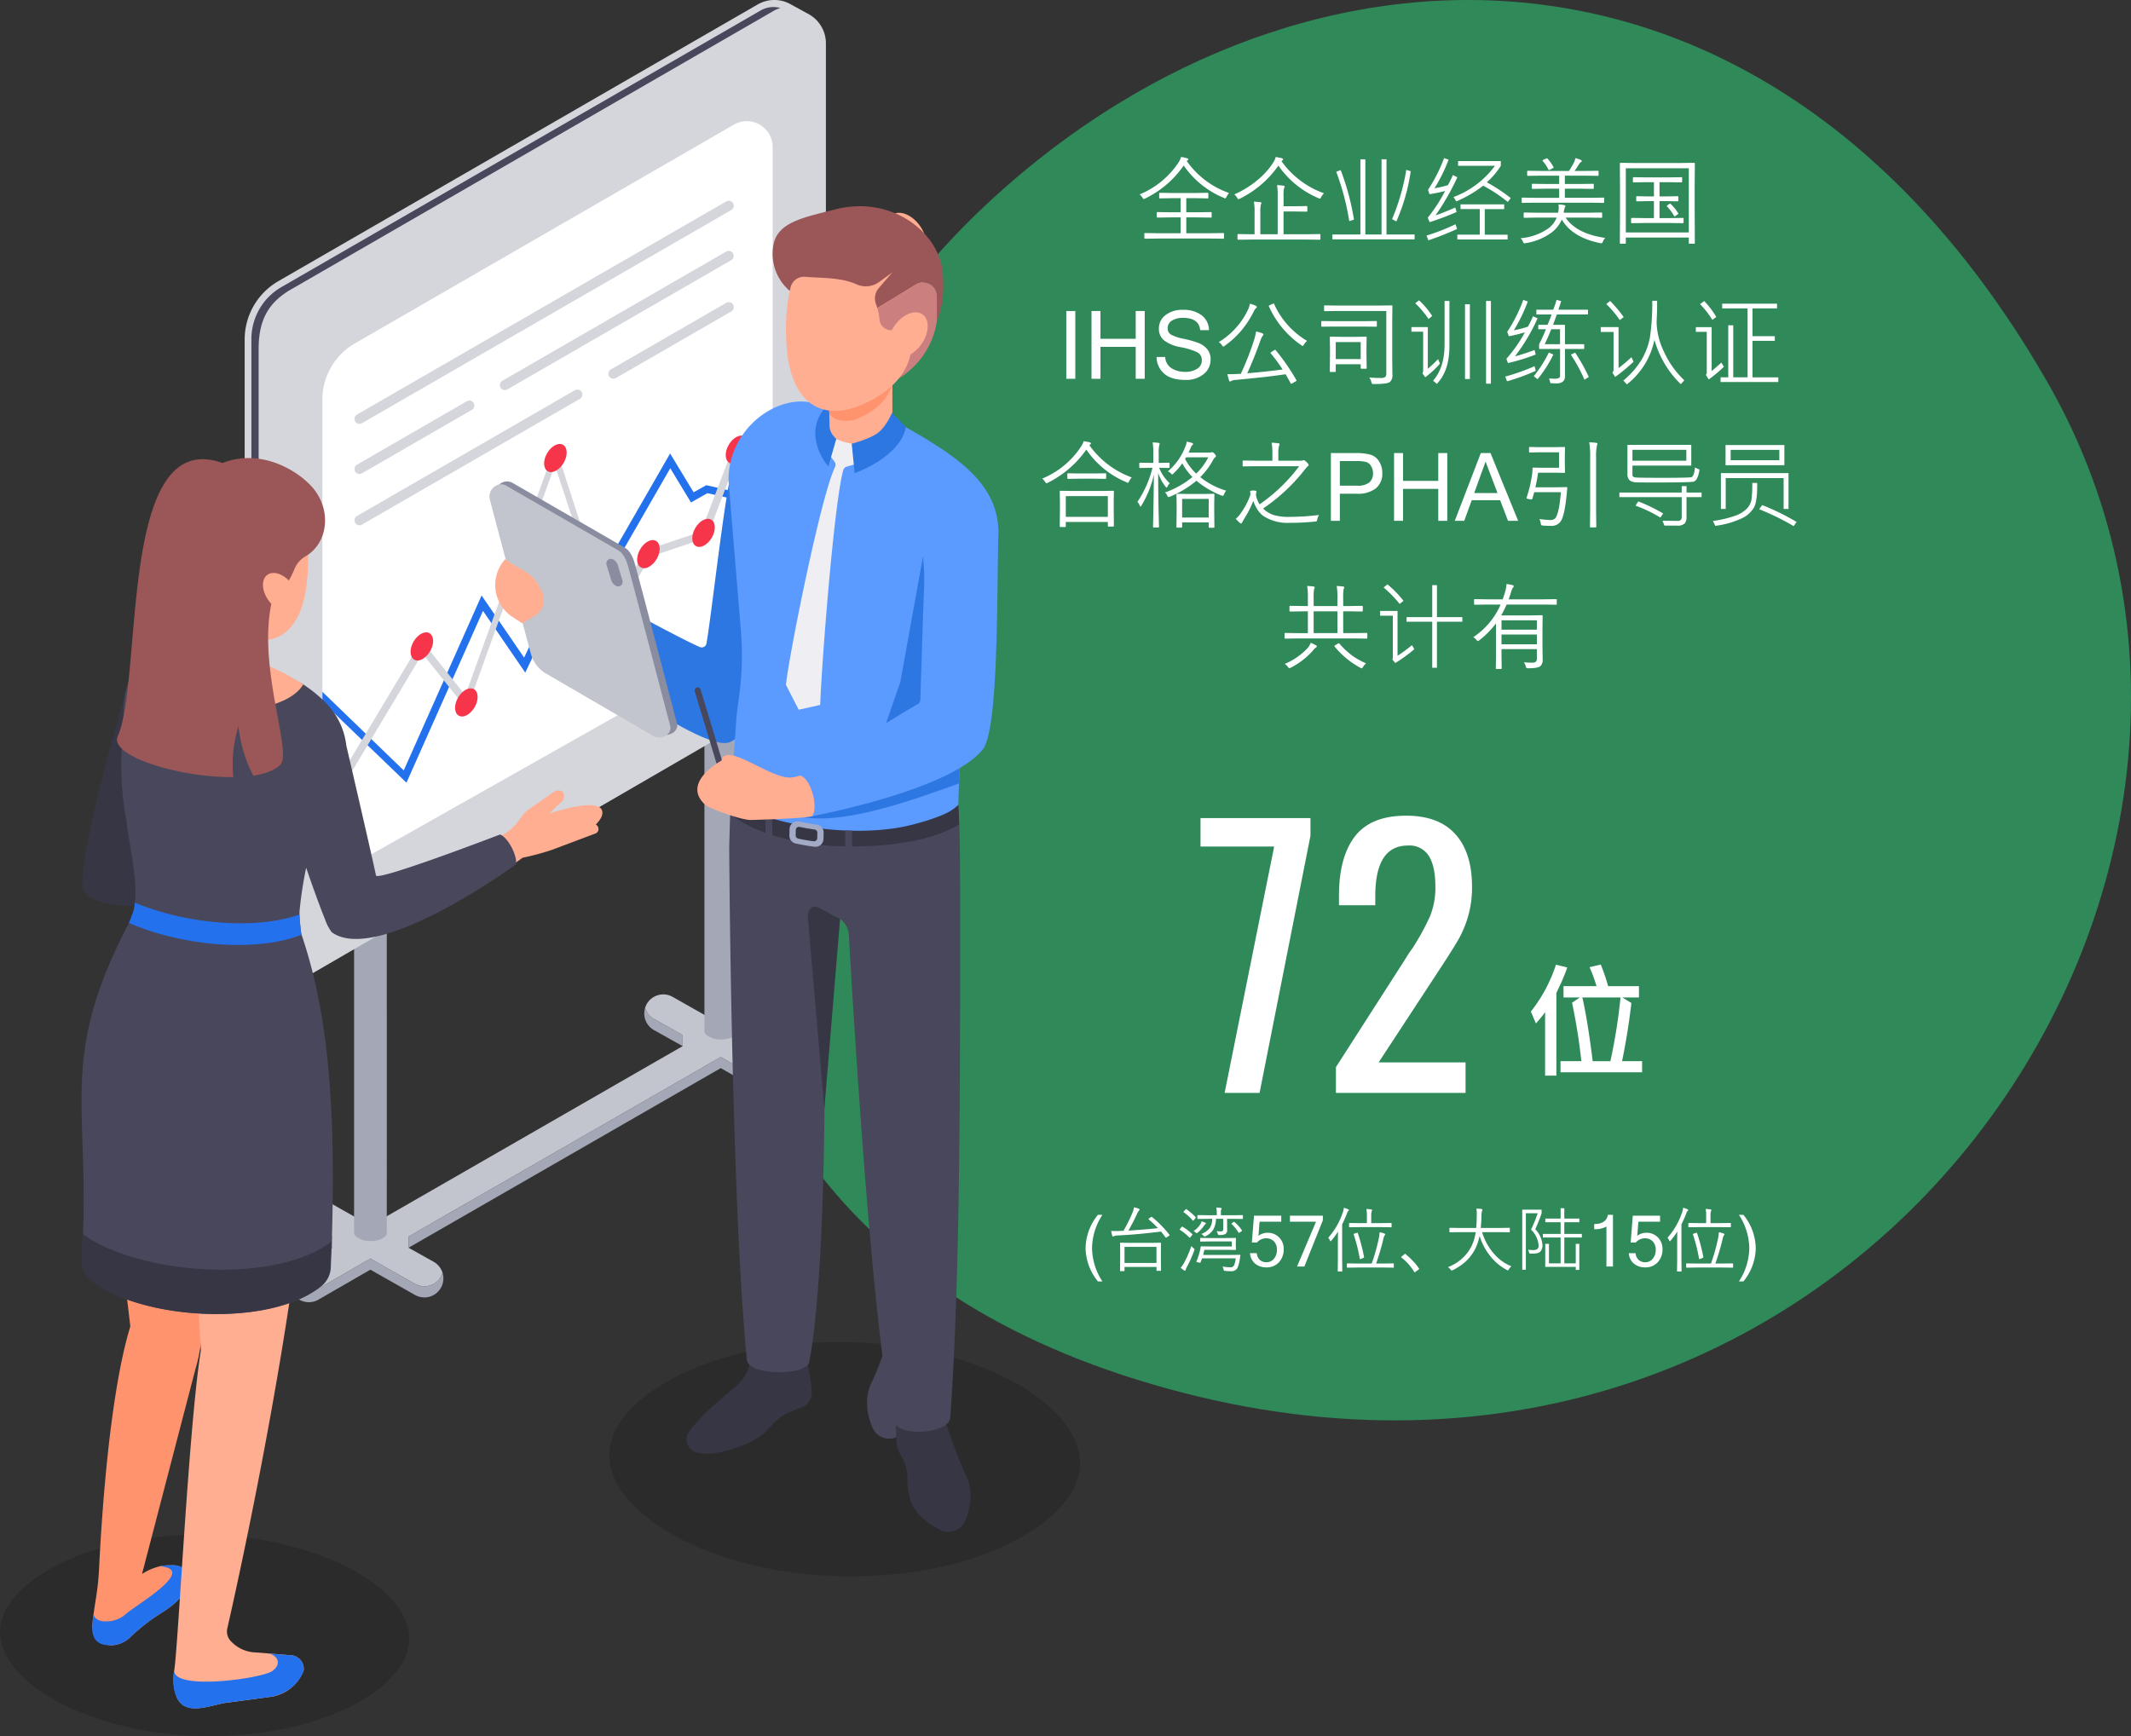 <svg xmlns="http://www.w3.org/2000/svg" width="540" height="440" viewBox="0 0 540 440">
  <rect x="0" y="0" width="540" height="440" fill="#333333" stroke="none"/>
  <g id="Group_24654" data-name="Group 24654" transform="translate(-144 -5221)">
    <path id="Path_61188" data-name="Path 61188" d="M96.972,21.114c124.492-71.3,300.32,47.041,256.042,219.037s-223.957,130.1-299.037,52.186S-27.52,92.411,96.972,21.114Z" transform="translate(684 5221) rotate(90)" fill="#2f8959"/>
    <path id="Path_67623" data-name="Path 67623" d="M-16.125-62.436H-34.787V-69.66H-6.923v4.472L-19.823,0h-8.858ZM-.473-6.536,17.243-34.142a30.891,30.891,0,0,1,1.72-2.58,63.431,63.431,0,0,0,4.386-8,19.224,19.224,0,0,0,1.376-7.654q0-4.988-1.634-7.654a5.772,5.772,0,0,0-5.332-2.666Q9.5-62.694,9.5-49.88v2.322H.3v-2.408q0-9.8,4.042-15.05t12.986-5.246q8.256,0,12.47,4.687t4.214,13.287a26.3,26.3,0,0,1-.989,7.525,27.257,27.257,0,0,1-2.365,5.719q-1.376,2.408-4.3,6.88l-16,24.424H32.379V0H-.473Z" transform="translate(483 5498)" fill="#fff"/>
    <path id="Path_67624" data-name="Path 67624" d="M30.109.766H9.438V-2.047h5.281a148.175,148.175,0,0,0-2.359-14.812L14.344-18.2H10.2v-2.859h8.359a37.337,37.337,0,0,0-1.766-4.8l2.844-.672A47.411,47.411,0,0,1,21.5-21.062h7.813V-18.2H25.094l2.3,1.406q-.828,7.3-2.359,14.75h5.078ZM24.641-18.2H14.969q1.344,5.828,2.625,16.156h4.484A140.254,140.254,0,0,0,24.641-18.2ZM11.141-25.8A39.114,39.114,0,0,1,9.5-21.7L8.391-19.359V1.625H5.531V-14.469A29.04,29.04,0,0,1,3.2-11.609L1.922-14.625A37.759,37.759,0,0,0,8.281-26.5Z" transform="translate(530 5492)" fill="#fff"/>
    <path id="Path_67625" data-name="Path 67625" d="M-49.84.316A.166.166,0,0,1-50.027.5L-53.25.457H-66.586L-69.832.5A.166.166,0,0,1-70.02.316V-.75a.166.166,0,0,1,.188-.187l3.246.047h5.754V-4.9H-63.4l-3.293.047a.166.166,0,0,1-.187-.187v-1.02a.166.166,0,0,1,.188-.187L-63.4-6.2h2.566V-9.773h-2.062l-3.164.059a.176.176,0,0,1-.2-.2v-1.031q0-.187.2-.187l3.164.047h5.73l3.2-.047q.164,0,.164.188v1.031q0,.2-.164.2l-3.2-.059h-2.227V-6.2h2.953l3.258-.047q.223,0,.223.188v1.02q0,.188-.223.188L-56.437-4.9h-2.953V-.891h6.141l3.223-.047a.166.166,0,0,1,.188.188Zm1.289-11.4a4.266,4.266,0,0,0-.668,1.008q-.164.363-.293.363a1.132,1.132,0,0,1-.375-.141,22.976,22.976,0,0,1-10.16-8.191,25.274,25.274,0,0,1-9.762,8.355.946.946,0,0,1-.363.141q-.117,0-.34-.363a2.883,2.883,0,0,0-.715-.809,21.75,21.75,0,0,0,9.867-8.1,4.726,4.726,0,0,0,.645-1.406q.926.164,1.512.328.316.094.316.27a.346.346,0,0,1-.176.258,1.06,1.06,0,0,0-.211.2A22.041,22.041,0,0,0-48.551-11.086ZM-25.406.574q0,.188-.2.188L-28.746.715H-43.1l-3.117.047q-.2,0-.2-.187V-.492q0-.187.2-.187l3.117.047h1.008V-6.012a15.664,15.664,0,0,0-.164-2.883q.844.035,1.605.141.293.035.293.188a1.349,1.349,0,0,1-.152.457,10.1,10.1,0,0,0-.117,2.121V-.633h4.395V-10.2a16.022,16.022,0,0,0-.164-2.883,14.278,14.278,0,0,1,1.629.152q.293.035.293.211a1.463,1.463,0,0,1-.152.457,9.19,9.19,0,0,0-.117,2.086v2.449h2.906l2.93-.047a.166.166,0,0,1,.188.188v1.043a.166.166,0,0,1-.187.188L-31.84-6.4h-2.906V-.633h6l3.141-.047q.2,0,.2.188Zm.9-11.59a4.453,4.453,0,0,0-.715.984q-.211.387-.316.387a1.662,1.662,0,0,1-.328-.117,23.422,23.422,0,0,1-10.184-8.262,26.008,26.008,0,0,1-9.762,8.379,1.338,1.338,0,0,1-.363.141q-.105,0-.316-.34a3.056,3.056,0,0,0-.738-.879,25.006,25.006,0,0,0,6.246-3.949A19.447,19.447,0,0,0-37.359-18.8a4.692,4.692,0,0,0,.621-1.406q.844.129,1.535.3.34.105.34.293a.334.334,0,0,1-.2.281l-.211.176A22.43,22.43,0,0,0-24.5-11.016ZM-1.535.668H-22.371V-.574h7.1V-19.629h1.254V-.574h4.1V-19.629H-8.66V-.574h7.125ZM-2.52-16.605A48.313,48.313,0,0,1-6.164-3.867l-1.078-.6a55.3,55.3,0,0,0,3.6-12.48ZM-16.9-4.324l-1.2.363a63.511,63.511,0,0,0-3.293-12.5l1.125-.434A63.01,63.01,0,0,1-16.9-4.324ZM9.293-15.07a60.961,60.961,0,0,1-5.52,9.645q1.383-.422,4.992-1.969L9.117-6.27A71.294,71.294,0,0,1,2.262-3.691L1.8-4.828A39.392,39.392,0,0,0,6.188-11.59a40.39,40.39,0,0,1-3.961.809l-.352-1.125A39.862,39.862,0,0,0,5.93-19.922l1.148.387A40,40,0,0,1,3.5-12.293a23.494,23.494,0,0,0,3.41-.785q.633-1.148,1.266-2.566ZM22.828-9.8l-.75.984a39.488,39.488,0,0,0-6.234-4.125,30.843,30.843,0,0,1-6.8,3.984l-.715-1.1A23.077,23.077,0,0,0,18.82-17.977H9.48v-1.2H20.309v1.2A18.911,18.911,0,0,1,16.758-13.8,44.763,44.763,0,0,1,22.828-9.8ZM22.031.691H9.293V-.527h5.684v-6.48H10.1V-8.2H21.164v1.2H16.242v6.48h5.789Zm-12.8-2.66A74.98,74.98,0,0,1,1.945.914L1.488-.293A53.481,53.481,0,0,0,8.836-3.164ZM46.5-8.789q0,.211-.223.211l-3.141-.047h-14.2l-3.152.047q-.187,0-.187-.211v-.937a.166.166,0,0,1,.188-.187l3.152.047H35.1v-2.309H31.711l-3.387.047q-.164,0-.164-.187v-.914q0-.187.164-.187l3.387.047H35.1V-15.48H30.539l-3.363.047a.166.166,0,0,1-.187-.187v-.914a.166.166,0,0,1,.188-.187l3.363.047h7.055a24.579,24.579,0,0,0,1.254-2.156,4.454,4.454,0,0,0,.352-1.1,8.757,8.757,0,0,1,1.348.445q.27.141.27.293a.341.341,0,0,1-.223.293,1.391,1.391,0,0,0-.434.445q-.551.926-1.172,1.781h2.566l3.34-.047a.166.166,0,0,1,.188.188v.914a.166.166,0,0,1-.187.188l-3.34-.047H36.539v2.109H40.3l3.363-.047q.2,0,.2.188v.914q0,.188-.2.188L40.3-12.176H36.539v2.309h6.6l3.141-.047q.223,0,.223.188ZM46.781.3a2.568,2.568,0,0,0-.6.938q-.211.434-.375.434a1.8,1.8,0,0,1-.3-.047Q38.461.2,35.766-4.348a8.42,8.42,0,0,1-2.52,3.234A15.185,15.185,0,0,1,26.6,1.629a2.533,2.533,0,0,1-.328.047q-.176,0-.352-.41a2.749,2.749,0,0,0-.6-.891,14.35,14.35,0,0,0,7.031-2.484,6.271,6.271,0,0,0,2.109-2.742H29.52L26.285-4.8a.166.166,0,0,1-.187-.187v-.961a.166.166,0,0,1,.188-.187l3.234.047h5.309a6.744,6.744,0,0,0,.152-1.383,4.277,4.277,0,0,0-.059-.727q.855.07,1.371.164.387.082.387.27a.792.792,0,0,1-.164.4,6.417,6.417,0,0,0-.27,1.277h6.3L45.8-6.141a.166.166,0,0,1,.188.188v.961A.166.166,0,0,1,45.8-4.8l-3.246-.047H36.727Q39.492-.727,46.781.3ZM33.633-17.707a.377.377,0,0,1,.059.164q0,.094-.258.211l-.621.316a1.133,1.133,0,0,1-.3.117q-.082,0-.152-.141a8.459,8.459,0,0,0-1.395-2.086.347.347,0,0,1-.094-.176q0-.117.246-.211l.645-.293a.709.709,0,0,1,.234-.07.3.3,0,0,1,.176.094A11.548,11.548,0,0,1,33.633-17.707ZM66.621-3.621a.166.166,0,0,1-.187.188L63.188-3.48H56.754l-3.211.047q-.223,0-.223-.187v-.961q0-.187.223-.187l3.211.047h2.355v-4.3H57.738l-2.93.047a.166.166,0,0,1-.187-.187v-.914q0-.2.188-.2l2.93.059h1.371v-3.609H57.141l-3.164.047q-.2,0-.2-.187v-.937q0-.187.2-.187l3.164.047h5.766l3.164-.047a.166.166,0,0,1,.188.188v.938a.166.166,0,0,1-.187.188l-3.164-.047H60.527v3.609H62.2l2.906-.059a.176.176,0,0,1,.2.2v.914q0,.188-.2.188L62.2-9.023H60.527v4.3h2.66l3.246-.047a.166.166,0,0,1,.188.188ZM65.238-5.977a.323.323,0,0,1,.059.129q0,.07-.211.211l-.48.328a.512.512,0,0,1-.258.152q-.082,0-.164-.164a11.733,11.733,0,0,0-1.758-2.355.259.259,0,0,1-.059-.117q0-.059.223-.223L63-8.309a.437.437,0,0,1,.2-.105.566.566,0,0,1,.188.129A11.287,11.287,0,0,1,65.238-5.977ZM69.48,1.582a.166.166,0,0,1-.187.188h-1.16a.166.166,0,0,1-.187-.187V.211H51.984V1.582a.166.166,0,0,1-.187.188H50.66a.166.166,0,0,1-.187-.187l.047-8.93v-4.816l-.047-6.387a.166.166,0,0,1,.188-.187l3.34.047H65.953l3.34-.047a.166.166,0,0,1,.188.188l-.047,5.7v5.508ZM67.945-1.09V-17.344H51.984V-1.09ZM-87.516,36H-89.8V18.82h2.285Zm17.59,0h-2.285V27.914h-8.93V36h-2.273V18.82h2.273v7.055h8.93V18.82h2.285Zm10.324.293q-3.633,0-5.432-1.629a5.689,5.689,0,0,1-1.893-4.184h2.191a3.56,3.56,0,0,0,1.6,2.842,6.2,6.2,0,0,0,3.439.92,5.417,5.417,0,0,0,3.076-.785,2.446,2.446,0,0,0,1.166-2.133,2.172,2.172,0,0,0-1.207-2.062,17.355,17.355,0,0,0-4.154-1.271,9.592,9.592,0,0,1-4.23-1.74,3.73,3.73,0,0,1-1.283-2.965,4.19,4.19,0,0,1,1.67-3.422,6.893,6.893,0,0,1,4.436-1.336,7.57,7.57,0,0,1,4.688,1.348,4.772,4.772,0,0,1,1.887,3.809h-2.215q-.34-3.117-4.266-3.117a5.163,5.163,0,0,0-2.941.715,2.2,2.2,0,0,0-1.043,1.9,1.8,1.8,0,0,0,.838,1.617,10.628,10.628,0,0,0,3.129,1.043,29.52,29.52,0,0,1,3.639,1A5.824,5.824,0,0,1-54.2,28.365a3.933,3.933,0,0,1,.961,2.783A4.587,4.587,0,0,1-55,34.828,6.962,6.962,0,0,1-59.6,36.293Zm28.1.047a.2.2,0,0,1,.059.117q0,.082-.293.234l-.75.434a1.219,1.219,0,0,1-.328.141q-.082,0-.152-.141-.727-1.371-1.266-2.273-4.559.7-12.82,1.453a2.236,2.236,0,0,0-.961.27.686.686,0,0,1-.3.117q-.176,0-.246-.281a15.854,15.854,0,0,1-.41-1.582q.4.012.855.012.738,0,1.816-.07l.715-.012a72.266,72.266,0,0,0,3.246-8.215A15.559,15.559,0,0,0-41.7,24q.926.234,1.535.457.316.117.316.316a.579.579,0,0,1-.164.328,4.509,4.509,0,0,0-.586,1.184q-1.687,4.711-3.34,8.32,4.441-.363,8.953-.961a41.174,41.174,0,0,0-3.012-4.1.205.205,0,0,1-.059-.105q0-.082.293-.281l.621-.375a.648.648,0,0,1,.246-.129q.059,0,.164.105A52.535,52.535,0,0,1-31.5,36.34Zm2.719-9.937a3.276,3.276,0,0,0-.8.949q-.2.34-.3.34a.99.99,0,0,1-.34-.187,23.585,23.585,0,0,1-8.227-9.844.354.354,0,0,1-.035-.117q0-.094.27-.211l.668-.293a.849.849,0,0,1,.281-.105q.082,0,.152.152a20.066,20.066,0,0,0,3.7,5.578A20.39,20.39,0,0,0-28.781,26.4Zm-12.75-8.59a.362.362,0,0,1-.164.281,1.522,1.522,0,0,0-.434.527A25.544,25.544,0,0,1-45.6,23.977a23.886,23.886,0,0,1-4.043,3.656,1.1,1.1,0,0,1-.363.211q-.094,0-.328-.316a2.61,2.61,0,0,0-.844-.82,18.855,18.855,0,0,0,4.816-4.137,18.262,18.262,0,0,0,2.672-4.23,4.8,4.8,0,0,0,.41-1.371,9.486,9.486,0,0,1,1.453.5Q-41.531,17.613-41.531,17.813Zm26.332,14.5h-6.316V34.09a.166.166,0,0,1-.187.188H-22.84a.166.166,0,0,1-.187-.187l.047-4.066V28.137l-.047-2.625a.166.166,0,0,1,.188-.187l2.719.047h3.527l2.719-.047a.166.166,0,0,1,.188.188l-.047,2.074V29.5l.047,3.773a.166.166,0,0,1-.187.188h-1.113q-.211,0-.211-.187ZM-21.516,26.7v4.313H-15.2V26.7Zm8.5,8.965a24.344,24.344,0,0,0,2.836.129,1.9,1.9,0,0,0,1.2-.246,1.271,1.271,0,0,0,.27-.961V18.82H-20.93l-3.363.047a.166.166,0,0,1-.187-.187V17.59a.166.166,0,0,1,.188-.187l3.363.047h10.172l3.41-.047a.166.166,0,0,1,.188.188l-.047,3.223V31.1l.047,3.891a2.173,2.173,0,0,1-.668,1.852q-.762.516-4.078.48a.8.8,0,0,1-.445-.07,2.041,2.041,0,0,1-.141-.434A3.666,3.666,0,0,0-13.02,35.66Zm-1.512-12.9H-21.75L-25,22.8a.166.166,0,0,1-.187-.187V21.551A.166.166,0,0,1-25,21.363l3.246.047h7.219l3.246-.047a.166.166,0,0,1,.188.188v1.066a.166.166,0,0,1-.187.188ZM2.918,20.086,2,20.859a23.692,23.692,0,0,0-3.387-4.008l.984-.727A19.941,19.941,0,0,1,2.918,20.086ZM17.8,37.242H16.57V16.277H17.8Zm-10.512-9.6q0,6.4-3.2,9.656l-.937-.82q2.906-3.293,2.906-9.187V16.277h1.23Zm5.18,8.426h-1.23V17.109h1.23ZM4.887,32.156A22.921,22.921,0,0,1,1.16,35.613l-.715-.984a1.5,1.5,0,0,0,.188-.715V24.07H-2.344V22.9h4.16V33.457a26.524,26.524,0,0,0,2.59-2.449ZM42.4,19.7H34.5q-.645,1.84-.961,2.625h3.023v4.91h4.875v1.207H36.563V35.4q0,1.77-2.2,1.77l-1.465-.047-.363-1.2q.633.047,1.172.047a2.807,2.807,0,0,0,1.389-.193.717.717,0,0,0,.229-.58V28.441H30.012V27.234a36.281,36.281,0,0,0,1.723-3.785H29.8V22.324h2.344q.633-1.43,1.031-2.625H29.32V18.5h4.266a22.805,22.805,0,0,0,.844-2.5l1.172.316q-.34,1.113-.691,2.18H42.4ZM35.32,27.234V23.449H33.082q-.832,2.133-1.652,3.785Zm-5.7-6.551a46.915,46.915,0,0,1-5.73,9.633A48.238,48.238,0,0,0,28.863,28.7l.281,1.16a48.367,48.367,0,0,1-7.031,2.156l-.387-1.078a37.1,37.1,0,0,0,4.688-6.7q-1.9.563-4.055.984l-.434-1.1A38.955,38.955,0,0,0,26,16.008l1.148.41a41.678,41.678,0,0,1-3.527,7.289,24.542,24.542,0,0,0,3.574-.926q.691-1.277,1.277-2.625Zm4.008,9.176a31.823,31.823,0,0,1-4.008,6.258l-.961-.762a32.513,32.513,0,0,0,3.82-6Zm8.977,5.684-1.1.691a40,40,0,0,0-3.457-6.352l1.1-.5A45.741,45.741,0,0,1,42.609,35.543ZM29.168,33.984a53.512,53.512,0,0,1-7.289,2.66l-.434-1.2a54.666,54.666,0,0,0,7.418-2.637Zm37.641,2.4-.891.984a24.928,24.928,0,0,1-6.68-11.262,19.158,19.158,0,0,1-6.973,11.309l-.914-.961a21.026,21.026,0,0,0,4.682-5.379,17.4,17.4,0,0,0,2.074-5.619,61.171,61.171,0,0,0,.58-9.217h1.23q.023,1.758-.053,3.58t-.076,2.01a18.069,18.069,0,0,0,1.84,7.266A23.211,23.211,0,0,0,66.809,36.387ZM51.445,20.355l-.984.762a26.152,26.152,0,0,0-3.434-4.055l.984-.785A34.762,34.762,0,0,1,51.445,20.355Zm2.5,11.32a42.168,42.168,0,0,1-4.676,3.867l-.68-1.1a1.127,1.127,0,0,0,.293-.8v-9.5H45.633V22.9h4.512V33.293a41.27,41.27,0,0,0,3.27-2.766ZM74.918,20.332l-1.008.738a21.826,21.826,0,0,0-3.117-3.984l1.055-.785A22.24,22.24,0,0,1,74.918,20.332ZM90.633,36.82H76V35.637h1.945v-13.2h1.266v13.2H82.84V18.164H76.406v-1.2H90.3v1.2H84.082V25.2h5.66v1.184h-5.66v9.258h6.551ZM76.84,32.953A33.42,33.42,0,0,1,73,36.164l-.75-1.172a.622.622,0,0,0,.246-.48V24.117H69.727v-1.2h4.008V34.031q1.242-1,2.449-2.133ZM-77.736,73.277q0,.188-.211.188h-1.137a.166.166,0,0,1-.187-.187v-.984H-89.924v1.1q0,.176-.187.176h-1.16q-.187,0-.187-.176l.047-4.172V67.277l-.047-2.7a.166.166,0,0,1,.188-.187l3.316.047h6.715l3.293-.047q.211,0,.211.188l-.047,2.355v2.2Zm-1.535-2.285v-5.25H-89.924v5.25Zm6.07-9.984a3.591,3.591,0,0,0-.668.961q-.176.387-.316.387a.863.863,0,0,1-.375-.141,22.9,22.9,0,0,1-10.16-8.262,26.152,26.152,0,0,1-9.762,8.4,1.338,1.338,0,0,1-.363.141q-.105,0-.316-.34A3.185,3.185,0,0,0-95.9,61.3a21.642,21.642,0,0,0,9.844-8.121,6.085,6.085,0,0,0,.668-1.359q.9.141,1.488.281.34.105.34.27a.357.357,0,0,1-.176.281l-.211.2A22.635,22.635,0,0,0-73.2,61.008Zm-6.5.176a.166.166,0,0,1-.187.188l-2.812-.047h-3.832l-2.812.047a.166.166,0,0,1-.187-.187V60.141a.166.166,0,0,1,.188-.187l2.813.047h3.832l2.813-.047a.166.166,0,0,1,.188.188Zm27.434,12.4q0,.176-.187.176h-1.066q-.187,0-.187-.176V72.41h-6.738v1.148q0,.176-.187.176h-1.055q-.2,0-.2-.176l.047-3.937V67.84l-.047-2.5a.166.166,0,0,1,.188-.187l2.789.047h3.668l2.789-.047a.166.166,0,0,1,.188.188l-.047,2.238V69.6Zm-1.441-2.414V66.445h-6.738v4.723Zm4.418-6.809a3.758,3.758,0,0,0-.551.938q-.152.375-.281.375a1.685,1.685,0,0,1-.34-.082,22.637,22.637,0,0,1-6.363-3.75,25.237,25.237,0,0,1-6.691,4.031,1.328,1.328,0,0,1-.363.117q-.176,0-.34-.387a2.248,2.248,0,0,0-.574-.785A22.684,22.684,0,0,0-57.838,60.9,15.2,15.2,0,0,1-60.4,57.445a18.087,18.087,0,0,1-2.215,2.543q-.258.27-.352.27t-.34-.293a2.6,2.6,0,0,0-.75-.5A15.394,15.394,0,0,0-59.6,53.109a3.891,3.891,0,0,0,.316-1.184q1.031.234,1.359.34.27.117.27.246a.405.405,0,0,1-.187.281,1.6,1.6,0,0,0-.387.621q-.34.82-.6,1.3h5.309a1.067,1.067,0,0,0,.4-.047.567.567,0,0,1,.246-.07,1.017,1.017,0,0,1,.621.387q.387.434.387.6a.4.4,0,0,1-.211.328,1.824,1.824,0,0,0-.48.6,18.564,18.564,0,0,1-3.293,4.418A19.324,19.324,0,0,0-49.295,64.359ZM-53.83,55.91h-5.613l-.246.41a13.771,13.771,0,0,0,2.813,3.715A15.24,15.24,0,0,0-53.83,55.91Zm-9.762,6.563a3.544,3.544,0,0,0-.562.832q-.141.293-.211.293t-.246-.211a11.67,11.67,0,0,1-1.91-3.5q.012,4.793.117,9.938.035,1.3.07,2.859.023.773.023.832a.166.166,0,0,1-.187.188h-1.137a.166.166,0,0,1-.187-.187q0-.012.047-2,.129-5.918.164-11.168a26.512,26.512,0,0,1-3.117,7.746q-.176.293-.258.293-.117,0-.223-.293a2.343,2.343,0,0,0-.574-.891,26.607,26.607,0,0,0,3.82-8.637h-.891l-2.262.047a.166.166,0,0,1-.187-.187V57.48q0-.211.188-.211l2.262.047h1.1V54.961a16.862,16.862,0,0,0-.164-2.836q.855.035,1.5.117.27.047.27.223a1.261,1.261,0,0,1-.117.457,9.272,9.272,0,0,0-.117,2.016v2.379h.293l2.273-.047q.188,0,.188.211v.938a.166.166,0,0,1-.187.188l-2.273-.047h-.176A10.346,10.346,0,0,0-63.592,62.473Zm37.816,8.051a4.354,4.354,0,0,0-.434,1.148.98.98,0,0,1-.176.457.959.959,0,0,1-.422.07,63.677,63.677,0,0,1-6.363.316,11.368,11.368,0,0,1-6.762-1.781,6.255,6.255,0,0,1-1.605-1.887,8.4,8.4,0,0,1-.867-1.9,26.6,26.6,0,0,1-2.355,4.605q-.457.785-.48.832-.105.293-.281.293a.7.7,0,0,1-.34-.187q-.738-.691-1.008-1.008a4.864,4.864,0,0,0,1.008-1.031,19.172,19.172,0,0,0,2.543-4.547,1.986,1.986,0,0,0,.176-.75.728.728,0,0,0-.012-.141q-.012-.047-.047-.246a.987.987,0,0,1-.023-.176q0-.27.844-.27.773,0,.773.293a1.5,1.5,0,0,1-.07.375,1.038,1.038,0,0,0-.059.352,1.859,1.859,0,0,0,.023.281,6.683,6.683,0,0,0,.891,2.2A42.667,42.667,0,0,0-30.791,58.16h-10.77l-3.363.047a.166.166,0,0,1-.187-.187V56.93q0-.211.188-.211l3.363.047h3.984V55.137a18.031,18.031,0,0,0-.176-2.93,14.539,14.539,0,0,1,1.676.141q.316.047.316.223a.676.676,0,0,1-.059.258q-.07.176-.082.223a7.406,7.406,0,0,0-.164,1.992v1.723h5.707a1.471,1.471,0,0,0,.5-.07.567.567,0,0,1,.246-.07q.176,0,.691.48.527.527.527.727t-.293.4a7.353,7.353,0,0,0-.809.961,46.293,46.293,0,0,1-10.441,9.691,7.017,7.017,0,0,0,2.918,1.711,13.585,13.585,0,0,0,3.68.41A65.317,65.317,0,0,0-25.775,70.523Zm3.023-15.7h6.41a13.513,13.513,0,0,1,3.533.393,3.807,3.807,0,0,1,2.256,1.7,5.329,5.329,0,0,1,.832,2.924,4.8,4.8,0,0,1-1.652,3.949,7.4,7.4,0,0,1-4.781,1.348h-4.324V72h-2.273Zm2.273,8.273h4.348a4.713,4.713,0,0,0,3.123-.82,2.986,2.986,0,0,0,.932-2.367,3.29,3.29,0,0,0-.516-1.828A2.229,2.229,0,0,0-13.9,57.07a9.379,9.379,0,0,0-2.279-.211h-4.3ZM6.744,72H4.459V63.914h-8.93V72H-6.744V54.82h2.273v7.055h8.93V54.82H6.744Zm12.727-7.031L16.447,57l-2.883,7.969ZM24.7,72H22.131l-1.992-5.227h-7.2L11.045,72h-2.4l6.6-17.18h2.449Zm12.457-8.332-.141,1.418Q36.521,70.453,35.572,72a2.8,2.8,0,0,1-2.637,1.277q-1.078,0-1.945-.07-.363-.035-.434-.129a.98.98,0,0,1-.117-.422,4.26,4.26,0,0,0-.34-1.113,20.642,20.642,0,0,0,2.543.246,1.758,1.758,0,0,0,1.535-.5q.973-1.559,1.348-6.539h-6.75l-.457,1.605a.255.255,0,0,1-.258.223,4.065,4.065,0,0,1-.551-.07q-.691-.117-.691-.258a.558.558,0,0,1,.035-.152A32.48,32.48,0,0,0,28.2,60.457a12.508,12.508,0,0,0,.152-1.711.207.207,0,0,1,.234-.234l2.227.047h4.254V54.633H30.287l-2.637.047a.166.166,0,0,1-.187-.187v-1.02a.166.166,0,0,1,.188-.187l2.637.047h3.527l2.6-.047q.164,0,.164.188l-.047,2.074v2.074l.047,2.039q0,.188-.164.188l-2.6-.047H29.76q-.293,2.016-.691,3.7h5.25l2.625-.047A.186.186,0,0,1,37.154,63.668Zm7.641-11.227a1.557,1.557,0,0,1-.117.434,12.9,12.9,0,0,0-.223,3.141V69.457l.047,4.031a.166.166,0,0,1-.187.188h-1.23a.166.166,0,0,1-.187-.187l.047-4.008V56.109a20.971,20.971,0,0,0-.234-4.008q1.16.047,1.793.141Q44.795,52.289,44.795,52.441Zm25.863,6.574q-.434,2.895-1.605,3.082t-8.906.188q-4.312,0-5.221-.023a4.752,4.752,0,0,1-1.418-.205,1.623,1.623,0,0,1-.814-.627,2.379,2.379,0,0,1-.3-1.336V52.758H68.572v5.25H53.666v2.426q0,.5.879.586t6.867.082q6.434,0,7.154-.152t.943-2.461Zm-3.34-2.25V54H53.666v2.766ZM71.186,66h-3.82v5.18a2.221,2.221,0,0,1-.469,1.488,2.545,2.545,0,0,1-1.945.551H61.775l-.5-1.242,4.1.047a.743.743,0,0,0,.516-.258.784.784,0,0,0,.258-.562V66H50.35V64.828h15.8V63.211h1.219v1.617h3.82Zm-9.738,4.148-.7,1.031a34.917,34.917,0,0,0-6.3-3.023l.691-1.078A41.148,41.148,0,0,1,61.447,70.148ZM92.162,57.914H77.256V52.8H92.162Zm-1.277-1.277V54.023H78.557v2.613ZM93.217,69H91.975V61.172H77.3V69H76.084V59.906H93.217Zm-7.945-6.6q.07,4.418-.738,6.094a6.851,6.851,0,0,1-3.258,2.918,22.115,22.115,0,0,1-6.633,1.863l-.574-1.23a29.442,29.442,0,0,0,5.572-1.307,7.712,7.712,0,0,0,3.006-1.822,4.41,4.41,0,0,0,1.184-2.3,30.339,30.339,0,0,0,.2-4.213Zm9.984,9.891-.738,1.055a62.5,62.5,0,0,0-8.742-4.277l.773-1.055A58.439,58.439,0,0,1,95.256,72.293ZM-13.512,101.672a.166.166,0,0,1-.187.188l-3.129-.047H-31.172l-3.129.047a.166.166,0,0,1-.187-.187v-1.066a.166.166,0,0,1,.188-.187l3.129.047h2.59v-5.52h-1.125l-3.34.047q-.2,0-.2-.187V93.738q0-.187.2-.187l3.34.047h1.125V91.7a19.612,19.612,0,0,0-.176-3.187q.844.035,1.617.141.293.047.293.2a2.6,2.6,0,0,1-.176.527,14.073,14.073,0,0,0-.094,2.32v1.9h6.023V91.7a19.612,19.612,0,0,0-.176-3.187q.785.035,1.617.141.293.047.293.2a2.6,2.6,0,0,1-.176.527,14.073,14.073,0,0,0-.094,2.32v1.9h1.465l3.3-.047q.2,0,.2.188V94.8q0,.188-.2.188l-3.3-.047h-1.465v5.52h2.8l3.129-.047a.166.166,0,0,1,.188.188Zm-7.582-1.207v-5.52h-6.023v5.52Zm7.266,7.652a3.6,3.6,0,0,0-.762.891q-.246.387-.363.387a.748.748,0,0,1-.316-.141,21.455,21.455,0,0,1-6.527-5.379.342.342,0,0,1-.07-.152q0-.059.223-.187l.715-.434a.4.4,0,0,1,.176-.07.257.257,0,0,1,.164.094,19.847,19.847,0,0,0,3.105,2.941A17.438,17.438,0,0,0-13.828,108.117Zm-12.48-4.289q0,.141-.293.328a3.4,3.4,0,0,0-.6.609,18.94,18.94,0,0,1-5.73,4.465,1.328,1.328,0,0,1-.363.117q-.117,0-.363-.316a3,3,0,0,0-.785-.762,16.832,16.832,0,0,0,5.613-3.82,4.515,4.515,0,0,0,.984-1.535,10.1,10.1,0,0,1,1.313.645Q-26.309,103.664-26.309,103.828ZM-4.348,92.285l-.984.785A28.186,28.186,0,0,0-9.387,88.9l.961-.8A26.311,26.311,0,0,1-4.348,92.285Zm14.906,5.3H4.125v11.66H2.93V97.582h-6.5V96.41h6.5V88.3h1.2V96.41h6.434Zm-12.164,6.961a39.742,39.742,0,0,1-4.828,3.5l-.738-.891a1.6,1.6,0,0,0,.117-.6V96.047h-3.223v-1.2h4.418V106.2A35.407,35.407,0,0,0-2.2,103.512ZM34.488,93.082q0,.188-.176.188l-3.141-.047h-9.4A22.025,22.025,0,0,1,20.4,95.977h7.031l3.281-.047q.2,0,.2.188l-.047,3.117v4.781l.047,3.117a2.112,2.112,0,0,1-.586,1.711q-.621.527-3.117.527a.732.732,0,0,1-.422-.07,1.437,1.437,0,0,1-.152-.41,3.494,3.494,0,0,0-.48-1.031q1.055.094,2.2.094,1.09,0,1.09-.984V104.52H20.484v1.992l.047,2.859q0,.188-.2.188H19.254q-.211,0-.211-.187l.047-2.859v-8.52a22.19,22.19,0,0,1-4.254,4.3.99.99,0,0,1-.34.188q-.129,0-.328-.27a2.981,2.981,0,0,0-.844-.715,18.944,18.944,0,0,0,6.938-8.273H16.875l-3.141.047q-.2,0-.2-.187V92.039q0-.187.2-.187l3.141.047h3.914q.434-1.242.6-1.875a8.1,8.1,0,0,0,.363-2.016,13.479,13.479,0,0,1,1.512.293q.34.105.34.281a.851.851,0,0,1-.223.363,3.4,3.4,0,0,0-.41.914q-.434,1.395-.668,2.039h8.871l3.141-.047q.176,0,.176.188ZM29.449,103.3v-2.484H20.484V103.3Zm0-3.7V97.219H20.484V99.6Z" transform="translate(504 5281)" fill="#fff"/>
    <path id="Path_67626" data-name="Path 67626" d="M-80.648,3.779h-1.134a13.659,13.659,0,0,1-3.129-8.437A13.67,13.67,0,0,1-81.782-13.1h1.134a15.83,15.83,0,0,0-2.628,8.446A15.817,15.817,0,0,0-80.648,3.779ZM-65.795.949q0,.149-.158.149h-.87q-.123,0-.123-.149V.105h-8.1V1.02q0,.149-.141.149h-.853q-.141,0-.141-.149l.035-3.217V-3.762l-.035-2.127a.124.124,0,0,1,.141-.141l2.487.035h5.133l2.47-.035q.158,0,.158.141L-65.83-4V-2.25ZM-66.946-.905V-4.983h-8.1V-.905Zm3.27-7.163a.257.257,0,0,1,.053.114q0,.062-.176.193l-.519.343a.553.553,0,0,1-.229.114q-.053,0-.114-.088-.51-.729-1.134-1.468-5.634.721-10.969.993a2.534,2.534,0,0,0-.879.149.621.621,0,0,1-.308.105q-.149,0-.211-.22-.141-.483-.272-1.187.6.026,1.16.026.4,0,.694-.009l1.274-.053a39.875,39.875,0,0,0,2.329-4.72,4.768,4.768,0,0,0,.316-1.222,7.4,7.4,0,0,1,1.151.308q.272.105.272.255a.393.393,0,0,1-.141.264,2.858,2.858,0,0,0-.475.791,47.784,47.784,0,0,1-2.206,4.271q3.955-.229,7.488-.615a25.142,25.142,0,0,0-2.329-2.2q-.07-.062-.07-.105,0-.062.167-.185l.4-.264a.422.422,0,0,1,.2-.114.241.241,0,0,1,.141.062A27.24,27.24,0,0,1-63.677-8.068Zm17.982,5.256L-45.835-1.8a8.036,8.036,0,0,1-.6,2.18,1.745,1.745,0,0,1-1.723.809,13.6,13.6,0,0,1-1.371-.07.679.679,0,0,1-.316-.088.531.531,0,0,1-.1-.29A2.136,2.136,0,0,0-50.229,0a12.808,12.808,0,0,0,2,.193.948.948,0,0,0,.949-.519,6.563,6.563,0,0,0,.413-1.749H-55.4q-.07.237-.334.94-.079.167-.193.167a2.984,2.984,0,0,1-.457-.079q-.457-.1-.457-.176a.522.522,0,0,1,.044-.132,16.614,16.614,0,0,0,.861-2.628,9.24,9.24,0,0,0,.185-.976q.018-.158.141-.158l2.2.035h5.546V-6.354h-5.528l-2.338.035q-.149,0-.149-.141v-.65q0-.141.149-.141l2.338.035h4.034l2.408-.035a.124.124,0,0,1,.141.141l-.035,1.046v.642l.035,1.081a.124.124,0,0,1-.141.141l-2.408-.035H-54.8l-.325,1.3h6.8l2.47-.035A.14.14,0,0,1-45.694-2.812Zm.65-9.378a.124.124,0,0,1-.141.141l-2.54-.035h-1.327v1.134l.018,1.652a1.119,1.119,0,0,1-.483,1.081,3.1,3.1,0,0,1-1.424.237.678.678,0,0,1-.352-.053.783.783,0,0,1-.141-.308,1.885,1.885,0,0,0-.281-.633,6.913,6.913,0,0,0,.984.079.78.78,0,0,0,.58-.158.79.79,0,0,0,.123-.51v-2.522h-1.837a5.794,5.794,0,0,1-.694,2.733,4.493,4.493,0,0,1-1.916,1.644.829.829,0,0,1-.29.105q-.1,0-.281-.22a2.176,2.176,0,0,0-.545-.431A4.4,4.4,0,0,0-53.4-9.844a4.233,4.233,0,0,0,.571-2.241h-1.081l-2.522.035a.124.124,0,0,1-.141-.141v-.7a.124.124,0,0,1,.141-.141l2.522.035h2.25v-.448a6.377,6.377,0,0,0-.149-1.512q.589.026,1.134.105.237.026.237.141a1.549,1.549,0,0,1-.132.343,1.448,1.448,0,0,0-.053.475v.9h2.9l2.54-.035a.124.124,0,0,1,.141.141Zm-12.331,8.1A27.932,27.932,0,0,1-59.229.088a3.825,3.825,0,0,0-.325.756q-.026.22-.176.22A.549.549,0,0,1-60,.94q-.4-.272-.826-.615a7.309,7.309,0,0,0,.861-1.239,25.858,25.858,0,0,0,1.854-4.271,3.956,3.956,0,0,0,.545.527q.264.211.264.316A.992.992,0,0,1-57.375-4.087Zm-.519-4.14a.168.168,0,0,1,.062.105.335.335,0,0,1-.1.167l-.378.483q-.149.193-.2.193a.168.168,0,0,1-.105-.062,12.733,12.733,0,0,0-2.373-1.934q-.088-.062-.088-.1a.552.552,0,0,1,.123-.185l.343-.422q.1-.132.167-.132a.235.235,0,0,1,.114.044A12.471,12.471,0,0,1-57.894-8.227Zm.861-4.3a.146.146,0,0,1,.053.1.549.549,0,0,1-.123.2l-.378.475q-.114.141-.185.141-.044,0-.105-.07a12.654,12.654,0,0,0-2.259-2.057q-.079-.044-.079-.088t.123-.176l.36-.4q.132-.149.193-.149a.216.216,0,0,1,.1.035A16.666,16.666,0,0,1-57.032-12.524Zm2.61,1.6q0,.114-.185.229a3.182,3.182,0,0,0-.334.413,8.254,8.254,0,0,1-1.564,1.7,1.173,1.173,0,0,1-.237.141A.63.63,0,0,1-57-8.6a2.167,2.167,0,0,0-.554-.378,5.8,5.8,0,0,0,1.723-1.731,2.962,2.962,0,0,0,.308-.738,5.445,5.445,0,0,1,.976.36Q-54.422-11.013-54.422-10.925ZM-45.3-9.176a.153.153,0,0,1,.044.088q0,.044-.167.158l-.431.308a.494.494,0,0,1-.2.105q-.053,0-.105-.088a10.216,10.216,0,0,0-1.74-2.162q-.062-.053-.062-.088t.149-.141l.378-.272a.3.3,0,0,1,.141-.07.177.177,0,0,1,.105.053A9.816,9.816,0,0,1-45.3-9.176Zm4.2,1.4a3.683,3.683,0,0,1,2.391-.773,3.935,3.935,0,0,1,2.8,1.138,4,4,0,0,1,1.2,3.037,4.676,4.676,0,0,1-1.2,3.292A4.131,4.131,0,0,1-39.1.22,4.406,4.406,0,0,1-41.9-.686a3.728,3.728,0,0,1-1.345-2.7h1.714a2.569,2.569,0,0,0,.813,1.736,2.42,2.42,0,0,0,1.613.567,2.387,2.387,0,0,0,1.938-.905,3.417,3.417,0,0,0,.743-2.241,2.944,2.944,0,0,0-.756-2.136,2.6,2.6,0,0,0-1.96-.782,3.029,3.029,0,0,0-2.338,1.063h-1.3l.545-6.8h6.908v1.529h-5.493Zm16.313-3.937L-29.47,0h-1.854l4.808-11.355h-6.609v-1.529h8.341Zm6.618-2.593q0,.123-.167.229a1.621,1.621,0,0,0-.36.686,28.287,28.287,0,0,1-1.2,2.7v9l.035,2.813q0,.141-.132.141h-.879a.124.124,0,0,1-.141-.141l.035-2.812v-4.57q0-.861.035-2.593a18.728,18.728,0,0,1-1.679,2.285q-.149.185-.193.185t-.167-.2a2.326,2.326,0,0,0-.448-.694,18.442,18.442,0,0,0,3.674-6.354,4.466,4.466,0,0,0,.29-1.266,8.025,8.025,0,0,1,1.1.4Q-18.167-14.423-18.167-14.309ZM-6.8.149A.124.124,0,0,1-6.943.29L-9.483.255H-16L-18.554.29Q-18.7.29-18.7.149v-.8q0-.141.149-.141L-16-.756h3.6A50.252,50.252,0,0,0-10.67-6.838a10.041,10.041,0,0,0,.264-1.854,6.872,6.872,0,0,1,1.23.343q.2.07.2.193a.843.843,0,0,1-.149.272,2.238,2.238,0,0,0-.308.826,63.021,63.021,0,0,1-1.854,6.3h1.8l2.54-.035A.124.124,0,0,1-6.8-.65ZM-7.365-10.09q0,.141-.158.141l-2.5-.035h-5.493L-18-9.949q-.149,0-.149-.141v-.8q0-.141.149-.141l2.479.035h1.89v-1.749a8.959,8.959,0,0,0-.123-1.837,10.2,10.2,0,0,1,1.213.114q.237.026.237.158a.689.689,0,0,1-.1.29,3.526,3.526,0,0,0-.123,1.151V-11h2.5l2.5-.035q.158,0,.158.141Zm-7,7.62a.481.481,0,0,1,.018.105q0,.114-.2.2l-.571.237a.6.6,0,0,1-.2.062q-.088,0-.123-.185a41.864,41.864,0,0,0-1.529-6.073A.407.407,0,0,1-16.98-8.2q0-.079.22-.149l.563-.185a.475.475,0,0,1,.141-.035q.079,0,.132.123A44.467,44.467,0,0,1-14.361-2.47Zm10.406-.773A19.219,19.219,0,0,1-1.846-1.274,12.914,12.914,0,0,1-.343.633l-1.187.879A14.3,14.3,0,0,0-5-2.391ZM23-.053a3.123,3.123,0,0,0-.65.756Q22.2.976,22.1.976A.649.649,0,0,1,21.832.87,13.344,13.344,0,0,1,17.42-2.918,15.124,15.124,0,0,1,14.933-7.77a13.43,13.43,0,0,1-.984,3.041,11.42,11.42,0,0,1-2.531,3.445A14.289,14.289,0,0,1,8.13.923a1.339,1.339,0,0,1-.29.088q-.088,0-.264-.255A3.213,3.213,0,0,0,6.908.149,10.994,10.994,0,0,0,12.9-5.186,12.321,12.321,0,0,0,13.948-8.71H9.826l-2.4.035q-.141,0-.141-.158v-.835a.124.124,0,0,1,.141-.141l2.4.035h4.245q.114-1.134.141-2.883.009-.378.009-.606a8.85,8.85,0,0,0-.1-1.424q.791.035,1.274.105.255.053.255.2a1.164,1.164,0,0,1-.105.343,4.241,4.241,0,0,0-.141,1.345q-.035,1.6-.185,2.918h4.843l2.391-.035q.149,0,.149.141v.835q0,.158-.149.158L20.065-8.71h-4.5a14.848,14.848,0,0,0,3.032,5.5A11.432,11.432,0,0,0,23-.053ZM40.843-7.348H36.4V-.809h2.9V-5.739h.9v6.6h-.9V.088H31.57V-5.739h.94V-.809h2.953V-7.348h-4.5v-.914h4.5v-2.971H31.588v-.914h3.876v-2.628H36.4v2.628H40.21v.914H36.4v2.971h4.447Zm-11.786-2.1a6.465,6.465,0,0,1,1.819,4.192,2.387,2.387,0,0,1-.439,1.336Q30-3.261,28.3-3.261q-.369,0-.738-.035l-.325-.949a11.357,11.357,0,0,0,1.143.07A1.892,1.892,0,0,0,29.6-4.443a1.222,1.222,0,0,0,.286-.918,6.149,6.149,0,0,0-1.925-3.981A34.424,34.424,0,0,0,29.646-13.5H26.657V.809h-.914V-14.414h4.9v.914Q30.059-11.733,29.057-9.448ZM48.727,0H47.074V-10.134a5.687,5.687,0,0,1-3.1.668v-1.3q3.032,0,3.48-2.338h1.274Zm6.161-7.778a3.683,3.683,0,0,1,2.391-.773,3.935,3.935,0,0,1,2.8,1.138,4,4,0,0,1,1.2,3.037,4.676,4.676,0,0,1-1.2,3.292A4.131,4.131,0,0,1,56.883.22a4.406,4.406,0,0,1-2.795-.905,3.728,3.728,0,0,1-1.345-2.7h1.714a2.569,2.569,0,0,0,.813,1.736,2.42,2.42,0,0,0,1.613.567,2.387,2.387,0,0,0,1.938-.905,3.417,3.417,0,0,0,.743-2.241,2.944,2.944,0,0,0-.756-2.136,2.6,2.6,0,0,0-1.96-.782A3.029,3.029,0,0,0,54.51-6.082h-1.3l.545-6.8h6.908v1.529H55.169Zm12.92-6.53q0,.123-.167.229a1.621,1.621,0,0,0-.36.686,28.287,28.287,0,0,1-1.2,2.7v9l.035,2.813q0,.141-.132.141H65.1a.124.124,0,0,1-.141-.141L65-1.7v-4.57q0-.861.035-2.593a18.728,18.728,0,0,1-1.679,2.285q-.149.185-.193.185t-.167-.2a2.326,2.326,0,0,0-.448-.694,18.442,18.442,0,0,0,3.674-6.354,4.466,4.466,0,0,0,.29-1.266,8.025,8.025,0,0,1,1.1.4Q67.808-14.423,67.808-14.309ZM79.172.149a.124.124,0,0,1-.141.141L76.491.255H69.97L67.421.29q-.149,0-.149-.141v-.8q0-.141.149-.141l2.549.035h3.6A50.252,50.252,0,0,0,75.3-6.838a10.041,10.041,0,0,0,.264-1.854,6.872,6.872,0,0,1,1.23.343q.2.07.2.193a.843.843,0,0,1-.149.272,2.238,2.238,0,0,0-.308.826,63.021,63.021,0,0,1-1.854,6.3h1.8l2.54-.035a.124.124,0,0,1,.141.141ZM78.609-10.09q0,.141-.158.141l-2.5-.035H70.453l-2.479.035q-.149,0-.149-.141v-.8q0-.141.149-.141L70.453-11h1.89v-1.749a8.959,8.959,0,0,0-.123-1.837,10.2,10.2,0,0,1,1.213.114q.237.026.237.158a.689.689,0,0,1-.1.29,3.526,3.526,0,0,0-.123,1.151V-11h2.5l2.5-.035q.158,0,.158.141Zm-7,7.62a.481.481,0,0,1,.018.105q0,.114-.2.2l-.571.237a.6.6,0,0,1-.2.062q-.088,0-.123-.185A41.864,41.864,0,0,0,69-8.121a.407.407,0,0,1-.009-.079q0-.079.22-.149l.563-.185a.475.475,0,0,1,.141-.035q.079,0,.132.123A44.467,44.467,0,0,1,71.613-2.47ZM81.782-13.1a13.67,13.67,0,0,1,3.129,8.446,13.659,13.659,0,0,1-3.129,8.438H80.648a15.817,15.817,0,0,0,2.628-8.437A15.83,15.83,0,0,0,80.648-13.1Z" transform="translate(504 5542)" fill="#fff"/>
    <g id="Group_21000" data-name="Group 21000">
      <path id="Path_61156" data-name="Path 61156" d="M57.918,186.03c10.4,4.669,22.9,7.367,36.142,7.8,20.226.665,39.417-4.074,51.342-12.679,5.159-3.725,11.151-9.757,10.38-17.327-.794-7.815-8.771-15.848-21.328-21.485-10.4-4.669-22.894-7.367-36.144-7.8-20.221-.665-39.412,4.072-51.337,12.676-5.162,3.728-11.154,9.757-10.38,17.332.794,7.813,8.766,15.843,21.326,21.483" transform="translate(261.851 5426.639)" opacity="0.15"/>
      <path id="Path_61094" data-name="Path 61094" d="M60.231,103.374l-8.713,5.132v2.815l8.713-5.132a4.823,4.823,0,0,0,2.193-5.6,4.792,4.792,0,0,1-2.193,2.782" transform="translate(284.779 5374.823)" fill="#a4a7b5"/>
      <path id="Path_61095" data-name="Path 61095" d="M42.444,103.783A4.794,4.794,0,0,1,40.251,101a4.82,4.82,0,0,0,2.193,5.594l7.322,4.1v-2.817Z" transform="translate(267.224 5375.452)" fill="#a4a7b5"/>
      <path id="Path_61096" data-name="Path 61096" d="M16.418,151.427l79.12-45.5,11.255,6.379a4.826,4.826,0,0,0,6.594-1.765,4.983,4.983,0,0,0,.425-1,4.82,4.82,0,0,1-7.018,5.582L95.538,108.74l-79.12,45.525Z" transform="translate(231.105 5382.978)" fill="#a4a7b5"/>
      <path id="Path_61097" data-name="Path 61097" d="M7.344,123.995a4.819,4.819,0,0,1-2.2-2.795,4.83,4.83,0,0,0,2.193,5.6l7.324,4.1v-2.828Z" transform="translate(213.547 5406.336)" fill="#a4a7b5"/>
      <path id="Path_61098" data-name="Path 61098" d="M42.789,130.736a4.848,4.848,0,0,1-6.6,1.768l-11.257-6.379-13.167,7.592a4.82,4.82,0,0,1-7.029-2.759,4.82,4.82,0,0,0,7.021,5.577l13.177-7.6L36.2,135.321a4.818,4.818,0,0,0,7.023-5.577,4.744,4.744,0,0,1-.43.991" transform="translate(212.924 5413.867)" fill="#a4a7b5"/>
      <path id="Path_61099" data-name="Path 61099" d="M6.812,169.291l8.346-4.813V161.65l-7.319-4.082a4.863,4.863,0,0,1-2.2-2.795,5.039,5.039,0,0,1,.435-.991,4.828,4.828,0,0,1,6.6-1.765L24.8,158.894l79.135-45.51v-2.815l-7.322-4.1a4.794,4.794,0,0,1-2.193-2.78,4.763,4.763,0,0,1,.425-1,4.823,4.823,0,0,1,6.594-1.768l12.148,6.882,13.544-7.919a4.826,4.826,0,0,1,6.594,1.768,4.9,4.9,0,0,1,.425,1,4.807,4.807,0,0,1-2.193,2.782l-8.715,5.132v2.815l6.429,3.594a4.794,4.794,0,0,1,2.193,2.78,5.045,5.045,0,0,1-.425,1,4.826,4.826,0,0,1-6.594,1.765l-11.255-6.379-79.12,45.5v2.838l6.424,3.594a4.826,4.826,0,0,1,2.2,2.774,7.3,7.3,0,0,1-.43.991,4.842,4.842,0,0,1-6.6,1.765l-11.257-6.376-13.167,7.59a4.881,4.881,0,0,1-2.42.642,4.8,4.8,0,0,1-4.178-2.408,4.945,4.945,0,0,1-.43-.991,4.845,4.845,0,0,1,2.2-2.774" transform="translate(213.052 5372.76)" fill="#c3c5ce"/>
      <path id="Path_61100" data-name="Path 61100" d="M10.967,191.719a1.431,1.431,0,0,0,.68,1.227,6.007,6.007,0,0,0,3.538,1,6.713,6.713,0,0,0,2.527-.46c.885-.362,1.467-.9,1.54-1.442.015-.114,0-113.18,0-113.18H10.967Z" transform="translate(222.758 5341.596)" fill="#a4a7b5"/>
      <path id="Path_61101" data-name="Path 61101" d="M46.069,171.52a1.431,1.431,0,0,0,.68,1.227,6.007,6.007,0,0,0,3.538,1,6.713,6.713,0,0,0,2.527-.46c.885-.362,1.467-.9,1.54-1.444.015-.111,0-113.177,0-113.177H46.069Z" transform="translate(276.434 5310.709)" fill="#a4a7b5"/>
      <path id="Path_61102" data-name="Path 61102" d="M0,236.773V86.129A17.075,17.075,0,0,1,8.539,71.255L129.963,1.15A8.425,8.425,0,0,1,138.014.9c.862.478,5.028,2.752,4.76,2.605a8.452,8.452,0,0,1,4.512,7.522V161.42a17.08,17.08,0,0,1-8.49,14.763L17.348,246.6c-4.623,2.691-8.541.324-13.3-2.613A8.443,8.443,0,0,1,0,236.773" transform="translate(206 5221.001)" fill="#d4d6dc"/>
      <path id="Path_61103" data-name="Path 61103" d="M16,68.488l96.067-55.464a6.545,6.545,0,0,1,9.818,5.668V130.948a16.413,16.413,0,0,1-8.344,14.295L17.556,199.458a6.546,6.546,0,0,1-9.765-5.7L7.786,82.707A16.424,16.424,0,0,1,16,68.488" transform="translate(217.906 5239.563)" fill="#fff"/>
      <path id="Path_61104" data-name="Path 61104" d="M2.8,240.34a6.422,6.422,0,0,1-2.127-4.793V84.9A15.207,15.207,0,0,1,8.25,71.7l121.425-70.1A6.444,6.444,0,0,1,134.7.946a9.212,9.212,0,0,0-1.846.817L11.427,71.866C5.1,75.3,2.506,79.8,2.506,87.395V238.039a9.364,9.364,0,0,0,.3,2.3" transform="translate(207.032 5222.078)" fill="#48475b"/>
      <path id="Path_61105" data-name="Path 61105" d="M121.88,57.311v1.953L105.357,55.5l-4.171,2.352-5.248-8.667L72.47,89.995l-4.047-8.447-9.229,19.439L48.481,85.329,29.09,128.881l-21.3-20.5v-2.534l20.61,19.92L48.13,81.434,58.9,97.175l9.512-20.046,4.211,8.781L95.9,45.444l5.951,9.838,3.21-1.8Z" transform="translate(217.908 5290.493)" fill="#2471ed"/>
      <path id="Path_61106" data-name="Path 61106" d="M121.88,49.262v2.132l-8.657-4.274-8.038,21.113-14.219,4.79-10.7,18.01L66.689,49.885,44.4,111.738,33.149,97.622,7.787,139.976V136.27L32.919,94.289,44,108.177,66.825,45.054,80.394,87.081l9.3-15.638,14.037-4.735L112.2,44.49Z" transform="translate(217.908 5289.034)" fill="#d4d6dc"/>
      <path id="Path_61107" data-name="Path 61107" d="M30.927,51.4c1.308.751,3.1-.513,4.037-2.145,1.067-1.849.991-3.89-.172-4.558s-2.969.293-4.037,2.142-.991,3.892.172,4.56" transform="translate(251.878 5289.035)" fill="#f6344a"/>
      <path id="Path_61108" data-name="Path 61108" d="M17.546,70.282c1.31.751,3.1-.513,4.037-2.145,1.067-1.849.991-3.89-.172-4.558s-2.969.293-4.037,2.142-.989,3.892.172,4.56" transform="translate(231.417 5317.9)" fill="#f6344a"/>
      <path id="Path_61109" data-name="Path 61109" d="M36.246,67.616c1.31.751,3.1-.513,4.037-2.145,1.067-1.849.991-3.89-.172-4.558s-2.969.293-4.037,2.142-.991,3.892.172,4.56" transform="translate(260.012 5313.824)" fill="#f6344a"/>
      <path id="Path_61110" data-name="Path 61110" d="M22.005,75.894c1.31.751,3.1-.513,4.037-2.145,1.067-1.849.991-3.89-.172-4.558s-2.969.293-4.037,2.142-.991,3.892.172,4.56" transform="translate(238.235 5326.482)" fill="#f6344a"/>
      <path id="Path_61111" data-name="Path 61111" d="M40.247,61.036c1.31.751,3.1-.513,4.037-2.142,1.067-1.851.991-3.892-.172-4.56s-2.969.293-4.037,2.145-.991,3.89.172,4.558" transform="translate(266.13 5303.762)" fill="#f6344a"/>
      <path id="Path_61112" data-name="Path 61112" d="M45.773,58.9c1.308.751,3.1-.513,4.034-2.142,1.067-1.851.994-3.892-.169-4.56s-2.972.293-4.037,2.145-.994,3.89.172,4.558" transform="translate(274.577 5300.499)" fill="#f6344a"/>
      <path id="Path_61113" data-name="Path 61113" d="M49.12,50.565c1.31.751,3.1-.513,4.037-2.142,1.067-1.851.991-3.892-.172-4.56s-2.969.293-4.037,2.142-.989,3.892.172,4.56" transform="translate(279.699 5287.75)" fill="#f6344a"/>
      <path id="Path_61114" data-name="Path 61114" d="M12.267,76.661a1.263,1.263,0,0,1-.632-2.357l93.579-54.025a1.283,1.283,0,0,1,1.727.465,1.262,1.262,0,0,1-.463,1.725L12.9,76.494a1.292,1.292,0,0,1-.632.167" transform="translate(222.824 5251.765)" fill="#d4d6dc"/>
      <path id="Path_61115" data-name="Path 61115" d="M26.833,60.418a1.263,1.263,0,0,1-.632-2.357L82.942,25.3a1.264,1.264,0,0,1,1.262,2.19L27.465,60.251a1.3,1.3,0,0,1-.632.167" transform="translate(245.098 5259.444)" fill="#d4d6dc"/>
      <path id="Path_61116" data-name="Path 61116" d="M12.267,73.426a1.263,1.263,0,0,1-.632-2.357l55.189-31.86a1.264,1.264,0,1,1,1.262,2.19L12.9,73.259a1.285,1.285,0,0,1-.632.167" transform="translate(222.824 5280.707)" fill="#d4d6dc"/>
      <path id="Path_61117" data-name="Path 61117" d="M12.267,58.751a1.263,1.263,0,0,1-.632-2.357L39.5,40.3a1.264,1.264,0,0,1,1.262,2.19L12.9,58.584a1.285,1.285,0,0,1-.632.167" transform="translate(222.824 5282.379)" fill="#d4d6dc"/>
      <path id="Path_61118" data-name="Path 61118" d="M37.709,49.678a1.263,1.263,0,0,1-.632-2.357L66.308,30.444a1.278,1.278,0,0,1,1.727.465,1.262,1.262,0,0,1-.463,1.725L38.341,49.511a1.292,1.292,0,0,1-.632.167" transform="translate(261.729 5267.306)" fill="#d4d6dc"/>
      <path id="Path_61119" data-name="Path 61119" d="M68.038,138.823c1.684-5.448,5.949-8.968,9.52-7.863s4.031,6.128,3.419,11.864a7.7,7.7,0,0,1-1.209,2.845,12.029,12.029,0,0,0-1.472,5.974,16.614,16.614,0,0,1-.761,5.061c-1.151,3.718-4.861,6.176-7.582,7.527a4.555,4.555,0,0,1-6.136-2.17c-1.515-3.222-2.271-8.086-.134-11.953.873-1.581,4.039-10.258,4.355-11.285" transform="translate(301.358 5420.95)" fill="#48475b"/>
      <path id="Path_61133" data-name="Path 61133" d="M72.7,24.641c2.026,2.858,2.165,6.244.309,7.56s-5.008.066-7.034-2.792-2.165-6.244-.306-7.562,5.005-.066,7.031,2.795" transform="translate(304.423 5253.609)" fill="#ffae92"/>
      <path id="Path_61135" data-name="Path 61135" d="M95.954,81.119C84.823,85.912,72.428,71.713,63.1,63.43c-.2-.18-.4-.362-.622-.582-.341-3.65-.8-7.261-1.424-10.87-.061-.382-.119-.741-.2-1.123L95.031,69.626c.341,3.811.642,7.7.923,11.492" transform="translate(299.06 5298.768)" fill="#21273d"/>
      <path id="Path_61157" data-name="Path 61157" d="M39.6,59.254s-2.3,1.133-5.476,6.457a16.711,16.711,0,0,0-2.21,7.754l5.5-.013L42.085,62.4Z" transform="translate(254.795 5311.611)" fill="#a3aac6"/>
      <path id="Path_61158" data-name="Path 61158" d="M41.807,82.4c6.674,3.614,17.727,9.537,21.609,11.237a1.238,1.238,0,0,0,1.72-.923c1.4-7.942,5.01-41.625,7.064-46.3,1.047-2.377,17.783,6.262,17.783,6.262a5.264,5.264,0,0,1,1.305,3.948c-.106,1.442.981,3.263.02,4.042C87.529,79.65,78.93,116.31,70.458,117.911c-6.09,1.151-26.8-13.286-36.524-20.38C37.29,94.843,41.643,87.24,41.807,82.4" transform="translate(257.89 5291.349)" fill="#2d77e2"/>
      <path id="Path_61159" data-name="Path 61159" d="M39.6,59.254s2.17,1.189,5.306,2.888c-.164,4.838-4.515,12.441-7.871,15.129-3.124-2.279-5.122-3.806-5.122-3.806,3.4-1.009,9.717-10.665,7.686-14.211" transform="translate(254.795 5311.611)" fill="#a3aac6"/>
      <path id="Path_61160" data-name="Path 61160" d="M29.453,48.632,57.886,65.048c1.662.959,2.334,3.354,2.686,4.651,2.694,9.967,10.521,39.938,10.521,39.938.488,2.1-2.4,3.586-4.3,2.476L38.348,95.558a5.374,5.374,0,0,1-2.671-4.644l-10.521-39.8a2.865,2.865,0,0,1,4.3-2.481" transform="translate(244.467 5294.774)" fill="#898d9f"/>
      <path id="Path_61161" data-name="Path 61161" d="M28.7,48.843,57.131,65.257c1.662.961,2.334,3.356,2.686,4.654,2.694,9.967,10.521,39.938,10.521,39.938.465,2.135-2.4,3.586-4.3,2.476L38.441,96.262a8.6,8.6,0,0,1-3.518-5.137C32.239,81.191,27.343,62.7,24.649,52.53c-.749-2.83,2.14-4.79,4.049-3.688" transform="translate(243.507 5295.213)" fill="#c3c5ce"/>
      <path id="Path_61162" data-name="Path 61162" d="M38.057,56.2a1.16,1.16,0,0,0-1.773,1.277l1.186,3.887a2.533,2.533,0,0,0,1.206,1.485,1.152,1.152,0,0,0,1.657-1.343l-1.163-3.87A2.545,2.545,0,0,0,38.057,56.2" transform="translate(261.405 5306.643)" fill="#898d9f"/>
      <path id="Path_61163" data-name="Path 61163" d="M27.548,56.05l5.673,3.424a7.972,7.972,0,0,1,2.648,2.8l.953,1.695a4.756,4.756,0,0,1-1.753,6.442l-3.164,1.841-2.438-1.6A9.683,9.683,0,0,1,26.931,56.9Z" transform="translate(244.387 5306.711)" fill="#ffae92"/>
      <path id="Path_61164" data-name="Path 61164" d="M78.449,148.141c-1.687-5.458-5.959-8.986-9.537-7.878s-4.039,6.141-3.424,11.887A7.709,7.709,0,0,0,66.7,155a12.01,12.01,0,0,1,1.472,5.987,16.683,16.683,0,0,0,.766,5.068c1.151,3.725,4.866,6.186,7.593,7.539a4.568,4.568,0,0,0,6.151-2.173c1.515-3.227,2.274-8.1.132-11.976-.875-1.583-4.044-10.279-4.363-11.305" transform="translate(305.791 5435.175)" fill="#363645"/>
      <path id="Path_61165" data-name="Path 61165" d="M67.856,153.309a29.906,29.906,0,0,0-3.04,3.07C62.7,158.6,59.75,159.9,56.74,160.957c-4.155,1.459-7.517,1.775-9.912,1.156a3.441,3.441,0,0,1-1.935-5.3,45.769,45.769,0,0,1,7.051-7.307c1.874-1.641,3.622-3.141,5.018-4.33a9.987,9.987,0,0,0,3.485-6.677c.132-1.419.309-2.7.529-2.78,5.073-1.925,12.3-.865,13.594,1.588,0,0,1.439,7.539,1.439,9.4a4.012,4.012,0,0,1-2.547,4,22.215,22.215,0,0,0-5.607,2.6" transform="translate(273.697 5427.016)" fill="#363645"/>
      <path id="Path_61166" data-name="Path 61166" d="M107.045,105.782c.033,47.953.124,99.955-2.5,135.775-.286,3.887-13.177,5.175-14.373.665C84.427,220.553,78.86,118.936,78.86,118.936a5.35,5.35,0,0,0-2.81-4.2l-1.057-.561c-2.919-1.553-3.392.475-3.392,3.784l1.11,37.247s.248,50.313-3.875,72.2c-.663,3.526-15.4,3.523-15.807-.551C49.039,186.73,48.548,96.877,48.548,96.877l.534-19.034c-.018-.706,4.282-.88,10.529-.769,7.517.142,17.871.706,26.877,1.272,10.719.673,19.553,1.363,19.553,1.363.706,7.031.989,12.029,1,26.073" transform="translate(280.237 5338.813)" fill="#48475b"/>
      <path id="Path_61167" data-name="Path 61167" d="M64.6,93.95,59.05,91.064c-1.421-.741-3.111.341-2.5,3.925l4.072,47.045Z" transform="translate(292.281 5359.917)" fill="#363645"/>
      <path id="Path_61168" data-name="Path 61168" d="M106.408,95.545l.9,31.071-.435,11.616-.169,4.745c-5.589,5.033-17.062,8.275-33.372,6.315-11.057-1.33-20.931-4.671-24.343-7.453l1.452-20.327c.169-2.155.483-4.284.774-6.414a76.442,76.442,0,0,0,.412-16.116L48.475,60.673c0-12.292,10.817-20.787,19.745-19.867a19.839,19.839,0,0,1,5.761,1.474c.7.268,6.146-2.686,6.872-2.347l6.631,3.849,7.84,4.547c.192.121.435.243.63.364.774.435,1.523.9,2.251,1.33,9.484,5.759,18.655,12.512,18.655,23.741Z" transform="translate(280.126 5282.027)" fill="#5b9aff"/>
      <path id="Path_61169" data-name="Path 61169" d="M57.871,84.793c.554.207,1.143.382,1.73.572a78.49,78.49,0,0,0,18.491,3.03c.572.018,1.158.033,1.73.051a67.826,67.826,0,0,0,6.788-.172c1.416-.121,2.764-.261,4.044-.45,5.564-.812,14.775-3.723,16.078-5.911l.253,4.876s-7.375,5.64-27.163,5.64c-.572,0-1.141-.018-1.73-.018A65.4,65.4,0,0,1,59.6,89.571c-.587-.19-1.158-.4-1.73-.6a34.949,34.949,0,0,1-9.3-4.952l-.121-4.173c2.008,1.872,5.316,3.566,9.419,4.952" transform="translate(280.091 5343.092)" fill="#363645"/>
      <path id="Path_61170" data-name="Path 61170" d="M61.16,88.765a2,2,0,0,0,1.348-.483,2.03,2.03,0,0,0,.706-1.49l.04-1.614a2.02,2.02,0,0,0-1.745-2.041c-1.512-.212-3-.475-4.429-.784a2.031,2.031,0,0,0-1.7.389,2.006,2.006,0,0,0-.764,1.528l-.04,1.626a2.022,2.022,0,0,0,1.571,2.026c1.543.339,3.161.62,4.818.827.063.008.129.013.195.015m-4.107-5.058a.885.885,0,0,1,.162.02c1.2.258,2.458.481,3.733.66a.825.825,0,0,1,.716.832l-.03,1.338a.855.855,0,0,1-.291.612.816.816,0,0,1-.622.19c-1.346-.169-2.663-.4-3.918-.675a.823.823,0,0,1-.635-.827l.033-1.351a.807.807,0,0,1,.309-.62.844.844,0,0,1,.544-.18" transform="translate(289.455 5346.859)" fill="#a3aac6"/>
      <path id="Path_61171" data-name="Path 61171" d="M60.171,83.222v6.164H61.9v-6.11l-1.732-.053" transform="translate(298.011 5348.262)" fill="#48475b"/>
      <path id="Path_61172" data-name="Path 61172" d="M52.176,81.8v5.645h1.732l0-5.073c-.587-.19-1.176-.364-1.73-.572" transform="translate(285.785 5346.086)" fill="#48475b"/>
      <path id="Path_61173" data-name="Path 61173" d="M95.856,74.191l-.41,10.921c-9.411,3.328-27.97,10.44-39.485,8.576l4.563-9.671Z" transform="translate(291.573 5334.452)" fill="#2d77e2"/>
      <path id="Path_61174" data-name="Path 61174" d="M76.611,56.5l-.091-.268V32.719H60.486V55.234s-.994.314-1.459.506c-3.154,1.3-1.277,7.924-.023,8.88,2,1.553,8.8-.594,14.636-2.388A4.52,4.52,0,0,0,76.611,56.5" transform="translate(293.612 5271.035)" fill="#ffae92"/>
      <path id="Path_61175" data-name="Path 61175" d="M65.385,34.379C61.31,39.235,60.43,45.2,63.417,47.7s7.947,1,12.782-4.254a20.426,20.426,0,0,0,4.945-10.622s-11.687-3.306-15.759,1.55" transform="translate(300.266 5269.522)" fill="#cc7f7f"/>
      <path id="Path_61176" data-name="Path 61176" d="M63.859,101.356c2.843-.352,7.264,3.04,9.757,2.089l3.232-8.364L74.32,55.72,68.553,87.628l-4.727,13.68a.032.032,0,0,0,.033.048" transform="translate(303.594 5306.207)" fill="#2d77e2"/>
      <path id="Path_61177" data-name="Path 61177" d="M54.783,100.02a.776.776,0,0,0,.744-1L46.6,69.437a.776.776,0,1,0-1.485.45l8.92,29.581a.775.775,0,0,0,.744.551" transform="translate(274.943 5326.34)" fill="#48475b"/>
      <path id="Path_61178" data-name="Path 61178" d="M74.456,128.446c9.016-3.576,34.149-12,41.622-18.245,3.427-2.863,3.7-55.662,3.7-55.662a2.351,2.351,0,0,0-2.175-2.572l-9.962-.688a2.347,2.347,0,0,0-2.506,2.226c-.258,5.374-1.007,39.341-1.176,45.535a3.328,3.328,0,0,1-2.355,3.1c-6.351,1.96-19.669,12.623-30.168,16.01a11.341,11.341,0,0,1-2.109.478c-5.159.746-16.756-9.345-17.866-4.249,0,0-10.291,5.5-4.155,11.151,1.05.966,9.2,3.958,11.677,3.887,5.063-.142,14.277-.5,15.471-.974" transform="translate(275.357 5299.408)" fill="#ffae92"/>
      <path id="Path_61179" data-name="Path 61179" d="M55.669,120.551c2.742.85,4.621,7.949,3.017,10.294,0,0,34.852-6.477,43.208-16.885,4.067-5.068,3.553-38.807,3.981-54.89a9.129,9.129,0,0,0-18.243-.716c-.549,10.567-1.414,38.853-1.538,43.023a1.381,1.381,0,0,1-.867,1.176c-2.082,1.138-29.558,18-29.558,18" transform="translate(291.126 5297.012)" fill="#5b9aff"/>
      <path id="Path_61180" data-name="Path 61180" d="M57.471,112.608l-3.24-6.308c.741-7.367,8.809-47.74,12.443-55.217a1.3,1.3,0,0,0-.144-1.373l-1.677-2.19,2.127-3.526A17.239,17.239,0,0,0,70.9,45.181l1.414,5.048-2.676.761a1.274,1.274,0,0,0-.888.893c-2.456,9.039-5.617,51.433-5.835,59.5l-5.448,1.224" transform="translate(288.928 5288.278)" fill="#eeeef3"/>
      <path id="Path_61181" data-name="Path 61181" d="M61.554,56.646l-.731-7.461s4.494-1.138,6.644-2.752,3.553-5.056,3.553-5.056l3.548,3.576C73.054,52.7,61.554,56.646,61.554,56.646" transform="translate(299.008 5284.274)" fill="#2d77e2"/>
      <path id="Path_61182" data-name="Path 61182" d="M60.5,55.924l1.985-6.935-.771-.88a4.172,4.172,0,0,1-.926-2.666l-.114-4.656-.736-.058a10.952,10.952,0,0,0-.936,1.194,9.634,9.634,0,0,0-1.768,6.7,13.949,13.949,0,0,0,3.265,7.3" transform="translate(293.42 5283.283)" fill="#2d77e2"/>
      <path id="Path_61183" data-name="Path 61183" d="M58.556,33.933V52.4c0,1.912,3.908,3.144,7.112,1.841,4.886-1.988,8.925-5.83,8.925-9.97V33.933Z" transform="translate(295.541 5272.891)" fill="#ff936e"/>
      <path id="Path_61184" data-name="Path 61184" d="M54.862,56.048c2.484,13.1,11.161,14.444,19.368,10.6,5.534-2.59,10.291-6.583,11.556-12.352.817-3.73,3.69-7.274,3.94-10.364.966-11.9-6.442-19.765-16.305-20.567C50.946,21.542,54,51.51,54.862,56.048" transform="translate(288.927 5256.614)" fill="#ffae92"/>
      <path id="Path_61185" data-name="Path 61185" d="M96.016,37.526c-.893-10.2-12.881-19.773-27.371-16.03-7.633,1.975-14.348,3.121-15.5,8.807a12.365,12.365,0,0,0,4.115,11.824l.23-.964a3.494,3.494,0,0,1,3.819-2.6c3.68.329,8.938.073,12.949,1.927a5.712,5.712,0,0,0,5.734-.685l3.29-2.4L79.8,41.423a4,4,0,0,0-.658,4.123c.114.286.192.617.286.928L89.243,40.5a3.484,3.484,0,0,1,5.3,2.977v6.27c1.214-2.828,1.955-6.76,1.477-12.218" transform="translate(286.871 5252.606)" fill="#9b5757"/>
      <path id="Path_61186" data-name="Path 61186" d="M73.194,28.819l-9.813,5.974a13.711,13.711,0,0,1,.567,2.858,2.988,2.988,0,0,0,3.88,2.623,5.76,5.76,0,0,0,2.683-1.507c1.239-1.593,3.24-1.892,3.45-.723.561,3.1.516,4.724.263,5.577a13.242,13.242,0,0,0,4.269-5.554V31.8a3.486,3.486,0,0,0-5.3-2.977" transform="translate(302.919 5264.285)" fill="#cc7f7f"/>
      <path id="Path_61187" data-name="Path 61187" d="M66.108,34.625c-2.031,2.868-2.17,6.262-.309,7.58s5.02.066,7.051-2.8,2.17-6.262.309-7.582-5.018-.066-7.051,2.8" transform="translate(304.614 5268.861)" fill="#ffae92"/>
      <path id="Path_61139" data-name="Path 61139" d="M119.932,179.269a85.128,85.128,0,0,0,31.41,6.7c17.575.572,34.252-3.5,44.614-10.881,4.484-3.2,9.692-8.376,9.021-14.873-.69-6.707-7.62-13.6-18.536-18.443a85.119,85.119,0,0,0-31.41-6.7c-17.573-.57-34.25,3.5-44.612,10.881-4.487,3.2-9.692,8.376-9.021,14.876.69,6.707,7.62,13.6,18.534,18.44" transform="translate(42.66 5474.981)" opacity="0.15"/>
      <path id="Path_61141" data-name="Path 61141" d="M81.986,72.376l4.477,7.261c2.628-1.816,4.236-3.01,4.236-3.01a65.137,65.137,0,0,0,7.294-1.952l11.151-4.183a1.2,1.2,0,0,0,.741-1.5,1.305,1.305,0,0,0-.622-.794c1.194-1.194,1.834-2.334,1.626-3.371-.744-3.733-13.362.572-13.362.572s2.092-2.074,2.833-2.714a2.165,2.165,0,0,0,.675-2.474c-.658-1.176-2.352-.5-2.886.068L92.512,64.2a8.5,8.5,0,0,0-1.988,1.937l-1.088,1.469a11.145,11.145,0,0,1-4.719,3.629s-1.037.45-2.732,1.141" transform="translate(185.718 5361.771)" fill="#ffae92"/>
      <path id="Path_61142" data-name="Path 61142" d="M151.136,101.656l-2.087,34.776a39.686,39.686,0,0,1-1.573,9.254l-13.594,52.159a13.933,13.933,0,0,1,5.506-2.132c.594-.028,1.133-.058,1.687-.058h.961a3.82,3.82,0,0,1,3.533,2.59,6.574,6.574,0,0,1,.144.67s0,3.842-4.714,7.3c-.668.5-1.571,1.105-2.532,1.717a47.947,47.947,0,0,0-7.448,5.82,7.142,7.142,0,0,1-4.659,2.155,4.828,4.828,0,0,1-5.063-5.122c.03-.291.058-.817.116-1.34.03-.233.058-.465.088-.7.028-.291.058-.465.086-.668.175-1.194.367-2.532.572-3.784a69.57,69.57,0,0,0,.873-8.5c.612-12.34,2.618-43.479,7.886-60.707L126.672,99Z" transform="translate(46.108 5422.084)" fill="#ff936e"/>
      <path id="Path_61143" data-name="Path 61143" d="M147.88,140.513s0,3.842-4.714,7.3c-.67.5-1.568,1.105-2.532,1.717a47.947,47.947,0,0,0-7.448,5.82,7.136,7.136,0,0,1-4.656,2.155c-2.883.144-5.423-.776-5.063-5.122.028-.291.056-.817.116-1.34.03-.233.058-.465.086-.7.061-.319.061-.493.089-.668.349,1.454,1.963,1.834,3.215,1.775a7.292,7.292,0,0,0,4.838-1.738c2.3-2.183,18.789-11.594,8.586-12.211l1.2-.2c4.9-.574,5.643,1.047,6.138,2.532a6.574,6.574,0,0,1,.144.67" transform="translate(43.942 5480.486)" fill="#2471ed"/>
      <path id="Path_61144" data-name="Path 61144" d="M113.161,225.121c2.324,3.488,7.448,1.518,11.515.683l12.127-1.621a10.558,10.558,0,0,0,8.088-6.672,3.461,3.461,0,0,0-2.828-3.791l-9.244-.756a8.92,8.92,0,0,1-6.492-2.982,3.507,3.507,0,0,1-.784-3.131c3.058-13.367,13.493-61.372,18.572-103.417l-27.34-1.315,2.074,34.262c-3.058,18.673-5.792,75.746-6.776,81.229-.455,2.476.051,5.971,1.088,7.512" transform="translate(76.061 5426.852)" fill="#ffae92"/>
      <path id="Path_61145" data-name="Path 61145" d="M142.093,146.538l-5.926-.486c2.362.658,3.149,2.815.766,4.461-2.716,1.877-24.748,4.977-24.831-.086-.106,1-.154,1.793-.177,2.19a8.933,8.933,0,0,0,1.265,5.321c2.286,3.6,7.456,1.5,11.515.683L136.832,157c4.411-.89,7.292-3.988,8.088-6.672a3.455,3.455,0,0,0-2.828-3.791" transform="translate(76.03 5494.034)" fill="#2471ed"/>
      <path id="Path_61146" data-name="Path 61146" d="M164.943,101.11s-43.684,11.063-50.586,1.8c-3.088-4.145,11.068-52.472,11.068-52.472l2.613-2.468,11.318,2.375c1.51.309,3.48-2.084,3.48-2.084-1.4,6.083-8.847,35.742-10.61,42.7-.276,1.08,32.565.984,32.565.984-2.441.865-2.271,8.311.152,9.168" transform="translate(50.943 5344.044)" fill="#363645"/>
      <path id="Path_61147" data-name="Path 61147" d="M111.157,68.744l-.046.336L110.99,70.1l-.126-.655a2.517,2.517,0,0,0,.293-.7" transform="translate(112.451 5375.818)" fill="#433083"/>
      <path id="Path_61148" data-name="Path 61148" d="M91.15,189.239c0,1.29-.253,7.739-.4,11.558a6.358,6.358,0,0,0,2.074,5.109c12.013,10.268,45.55,12.545,58.7,1.669a6.441,6.441,0,0,0,2.276-4.755c.076-1.922.177-4.451.228-6.019,1.214-37.735-1.543-59.688-7.335-77.266-.1-.329-.2-.632-.329-.936a.469.469,0,0,0-.051-.177c-.2-1.492-.354-2.959-.43-4.249a6.632,6.632,0,0,1-.025-.683v-.506c0-.2.025-.379.025-.531a99.949,99.949,0,0,1,1.669-10.825s1.669,4.957,3.364,9.434c.481,1.315.986,2.58,1.416,3.667a11.823,11.823,0,0,0,1.695,3.237c11.584,8.447,46.663-17.173,46.663-17.173.481-2.074-2-6.879-4.021-7.587,0,0-31.159,11.963-31.437,10.37-.733-3.743-7.512-32.93-7.512-32.93a18.289,18.289,0,0,0-4.7-10.294,34.367,34.367,0,0,0-6.171-5.159c-2.375-1.641-5.471.175-8.078-1.014C134.111,52.106,127.14,45.6,127.14,45.6c-.708-.379-1.366,2.175-2.1,1.872-1.265-.531-2.78-1.467-4.2-2.023a8.334,8.334,0,0,0-1.469-.425c-9.13-1.189-18.21,4.148-18.109,17.4l-.481,9.459a75.175,75.175,0,0,0,1.189,17.654c.683,5.64,2.327,12.9,2.327,18.513v.3a14,14,0,0,1-.152,2.124,2.491,2.491,0,0,1-.051.43,9.068,9.068,0,0,1-.784,2.934,15.143,15.143,0,0,1-.683,1.745c-.051.1-.1.228-.152.329-16.288,31.412-10.9,43.552-11.331,73.32" transform="translate(74.037 5339.304)" fill="#48475b"/>
      <path id="Path_61149" data-name="Path 61149" d="M172.439,105.986c-.005.126-.005.243-.01.369-.051,1.568-.152,4.1-.228,6.019a6.441,6.441,0,0,1-2.276,4.755c-13.152,10.875-46.688,8.6-58.7-1.669a6.358,6.358,0,0,1-2.074-5.109c.073-1.8.167-4.183.245-6.338,14.426,10.352,48.5,12.881,63.044,1.973" transform="translate(55.519 5429.75)" fill="#363645"/>
      <path id="Path_61150" data-name="Path 61150" d="M112.133,75.918c12.873,5.691,31.867,7.689,43.729,3.01a.469.469,0,0,0-.051-.177c-.2-1.492-.354-2.959-.43-4.249a6.632,6.632,0,0,1-.025-.683c-11.609,4.072-29.237,2.226-41.706-3.01a2.491,2.491,0,0,1-.051.43,9.068,9.068,0,0,1-.784,2.934,15.143,15.143,0,0,1-.683,1.745" transform="translate(64.537 5378.976)" fill="#2471ed"/>
      <path id="Path_61151" data-name="Path 61151" d="M111.962,52.343c0,4.851,7.63,8.794,17.054,8.794,7.757,0,14.275-2.656,16.371-6.32a48.779,48.779,0,0,0-7.476-4.115c-4.649-2.1-12.178-5.453-12.178-5.453-.708-.379-1.366,2.173-2.1,1.872-1.262-.531-2.782-1.467-4.2-2.023-4.522,1.591-7.476,4.239-7.476,7.246" transform="translate(75.443 5339.658)" fill="#ffae92"/>
      <path id="Path_61152" data-name="Path 61152" d="M142.222,58.471c-2.785,11.637-10.62,12.476-17.818,8.685-8.025-4.226-12.691-14-12.929-21.025-.362-10.708,6.616-17.449,15.494-17.75C147.2,27.7,143.186,54.44,142.222,58.471" transform="translate(78.905 5314.078)" fill="#ffae92"/>
      <path id="Path_61153" data-name="Path 61153" d="M116.428,37.715V61.049c0,1.09,1.007,2.14,2.853,2.812,3.192,1.174,7.681.88,10.074-.673a2.657,2.657,0,0,0,1.426-2.14c.043,0,.043-23.334.043-23.334Z" transform="translate(78.712 5328.37)" fill="#ffae92"/>
      <path id="Path_61154" data-name="Path 61154" d="M139.23,107.109a31.723,31.723,0,0,1-.132-4.459,32.736,32.736,0,0,1,1.457-8.455,34.168,34.168,0,0,0,1.854,8.212,29.893,29.893,0,0,0,1.92,4.348c2.979-.463,5.387-1.346,6.821-2.759,3.113-3.068-5.761-24.434-2.251-40.9a27.279,27.279,0,0,0,5.8-8.632,6.473,6.473,0,0,1,2.671-3.2c.288-.177.574-.354.84-.531,4.879-3.442,5.739-10.749,1.765-16.179-3.422-4.659-13.42-11.037-23.486-7.041C109.96,17.974,116.45,81.944,109.96,96.735c-2.251,5.122,15.959,10.552,29.27,10.375" transform="translate(63.887 5310.841)" fill="#9b5757"/>
      <path id="Path_61155" data-name="Path 61155" d="M119.8,40.542c1.844,2.453,2.046,5.415.45,6.611s-4.378.18-6.222-2.276-2.044-5.412-.45-6.609,4.378-.177,6.222,2.274" transform="translate(98.132 5328.449)" fill="#ffae92"/>
    </g>
  </g>
</svg>
